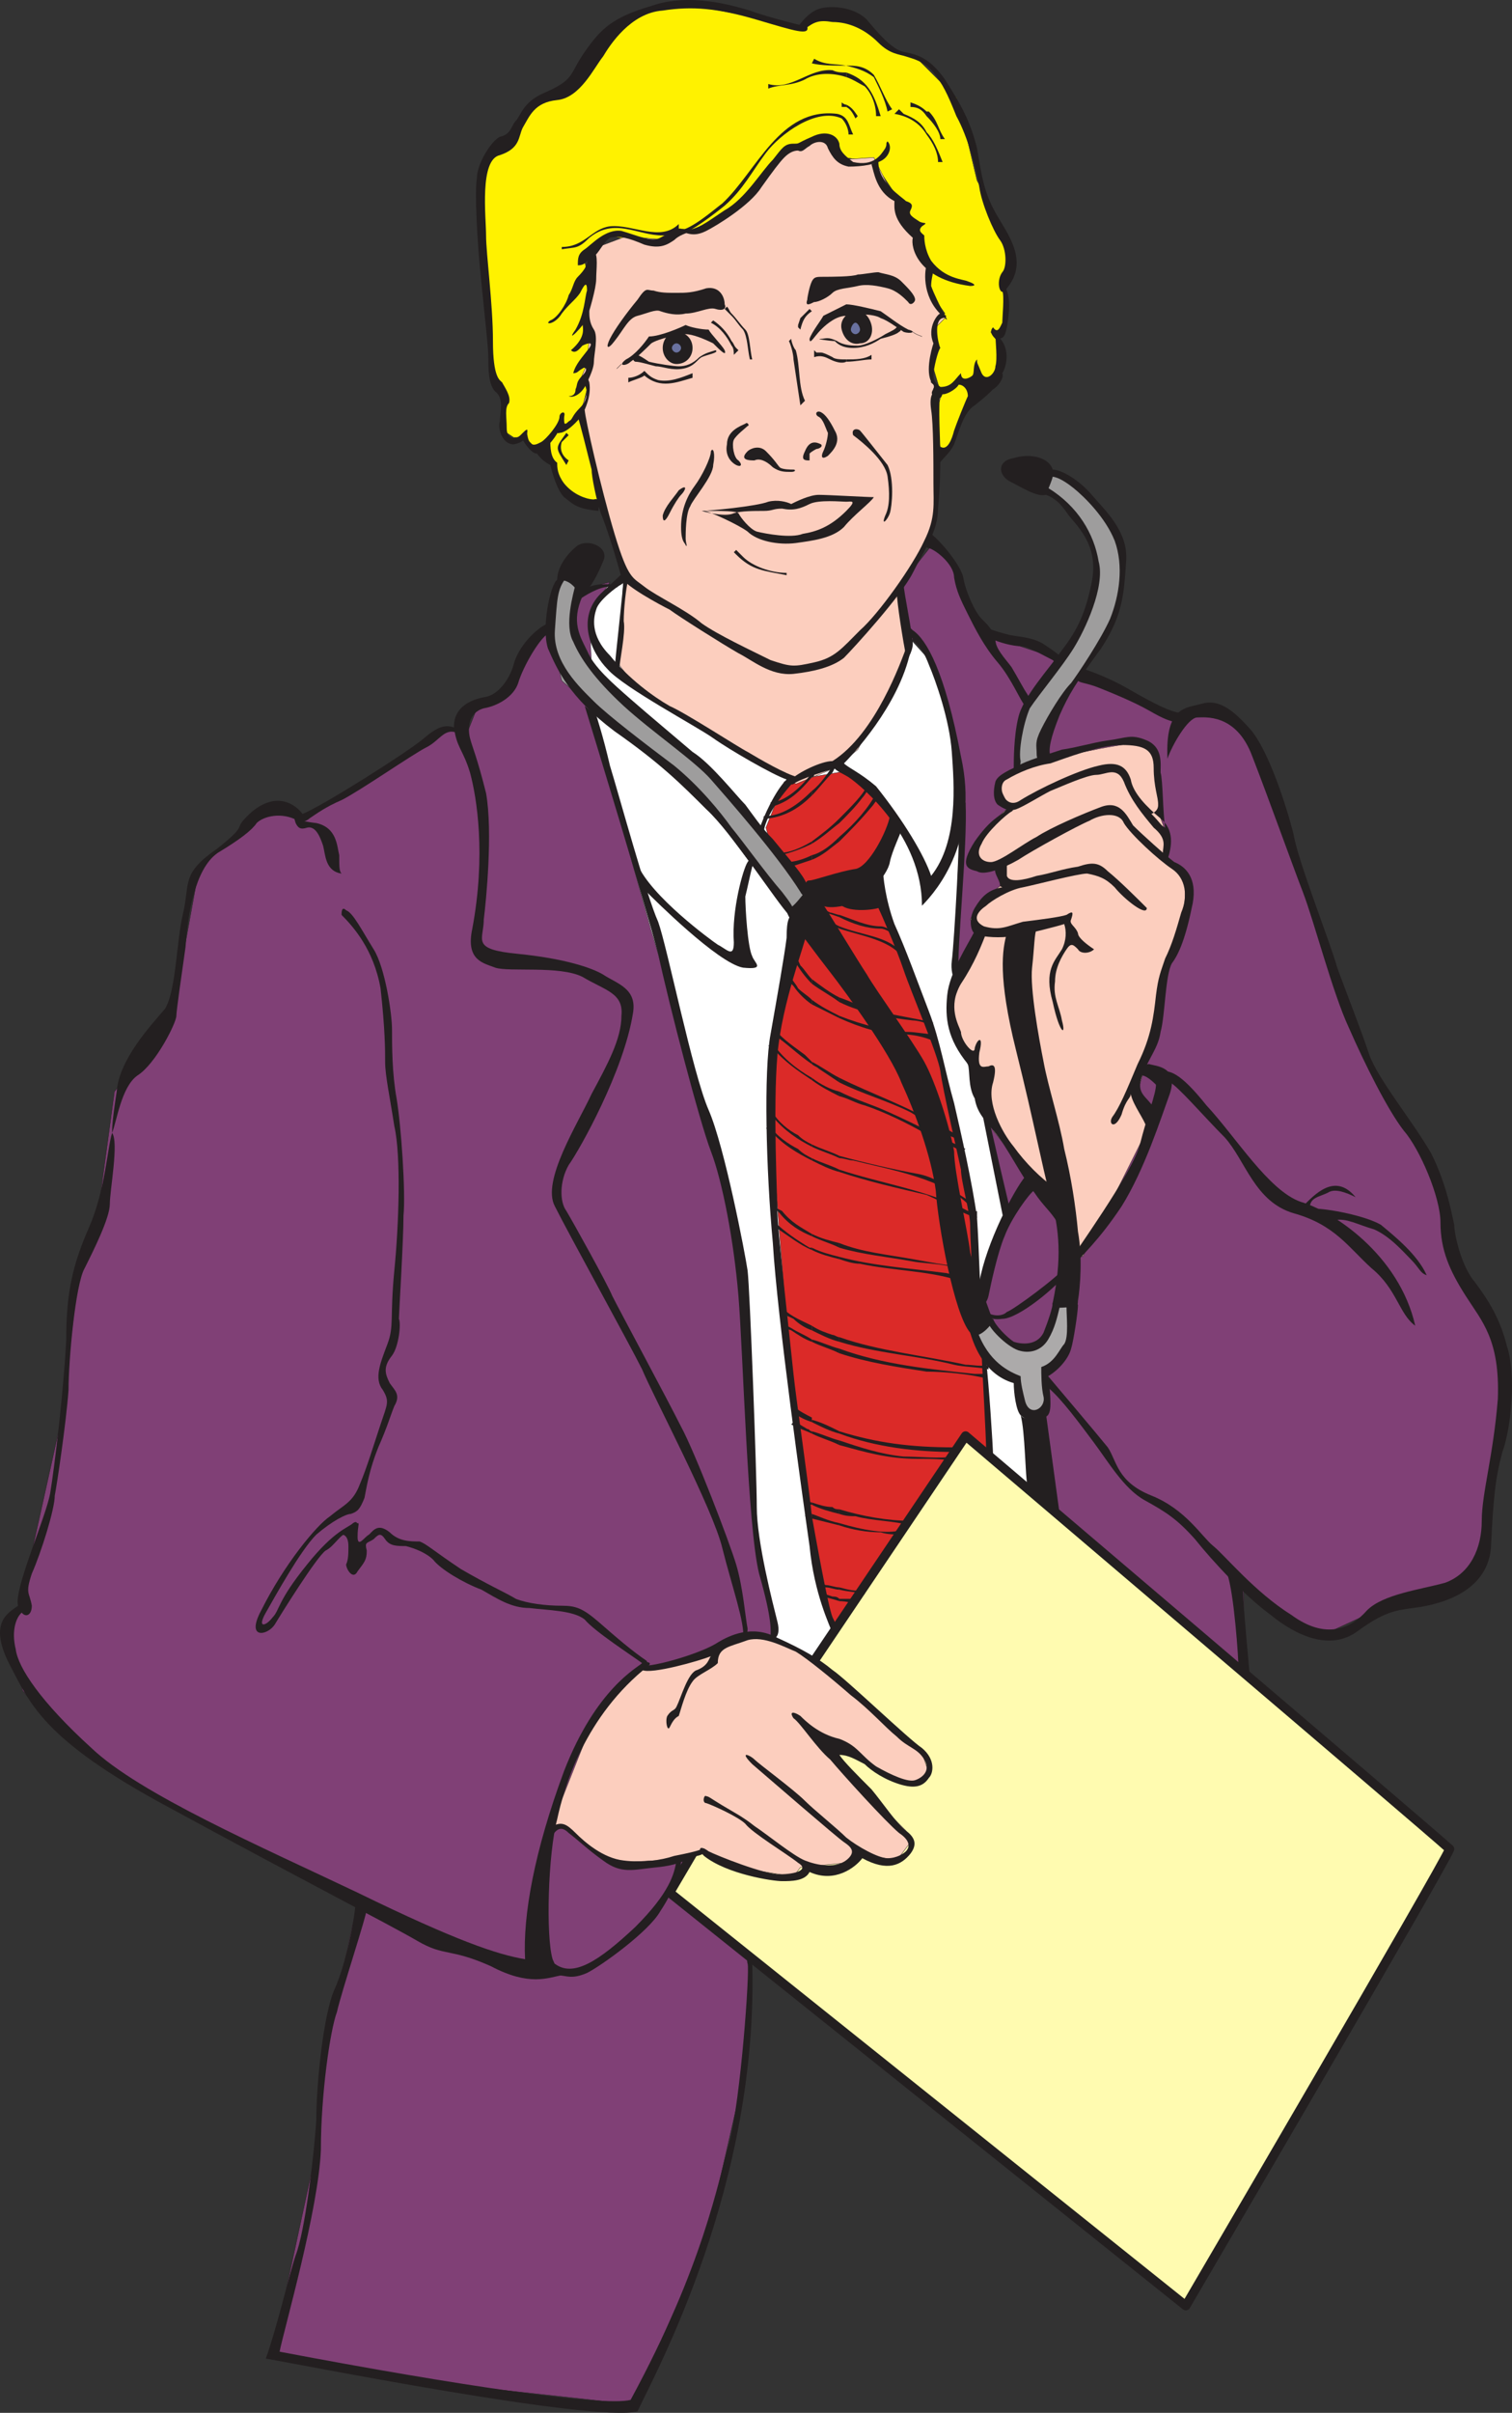 <svg xmlns="http://www.w3.org/2000/svg" width="494.285" height="788.427"><rect width="100%" height="100%" fill="#333333" stroke="none"/><path fill="#fff" fill-rule="evenodd" d="m183.65 201.449 30-19.5 84 27 36 39.75 17.25 254.25-99 51-68.25-352.5"/><path fill="#db2a28" fill-rule="evenodd" d="m272.9 532.949 41.25-63 9.75 6.75-.75-10.5-2.25-43.5-6-44.25-6.75-30-9.75-27.75-12.75-30.75 7.5-18.75-3.75-8.25-11.25-11.25-21.75 3.75-6 15 9 32.25-5.25 30.75c-2.25 17.25-2.25 34.5-.75 51l5.25 67.5 6 51.75 8.25 29.25"/><path fill="none" stroke="#231f20" stroke-linecap="round" stroke-linejoin="round" stroke-miterlimit="10" stroke-width=".12" d="m272.9 532.949 41.25-63 9.75 6.75-.75-10.5-2.25-43.5-6-44.25-6.75-30-9.75-27.75-12.75-30.75 7.5-18.75-3.75-8.25-11.25-11.25-21.75 3.75-6 15 9 32.25-5.25 30.75c-2.25 17.25-2.25 34.5-.75 51l5.25 67.5 6 51.75zm0 0"/><path fill="#804076" fill-rule="evenodd" d="m397.4 232.949-11.25 2.25-15-7.5-28.5-13.5-18-6s-5.25 0-5.25-4.5c0-3.75-6.75-16.5-6.75-16.5l-7.5-9.75-11.25 14.25 2.25 15.75 7.5 6 6 15.75 4.5 33-2.25 55.5 11.25 51 5.25 30-5.25 15.75c-7.5 14.25 10.5 34.5 15 52.5l5.25 25.5 63.75 54.75-.75-30.75 12.75 12.75 11.25 6 19.5-9 24-8.25 10.5-3.75 3-24 3.75-46.5-16.5-33-2.25-21.75-12-20.25-10.5-15.75-12.75-32.25-12.75-39-16.5-42s-11.25-6-10.5-6.75"/><path fill="none" stroke="#231f20" stroke-linecap="round" stroke-linejoin="round" stroke-miterlimit="10" stroke-width=".12" d="m397.4 232.949-11.25 2.25-15-7.5-28.5-13.5-18-6s-5.25 0-5.25-4.5c0-3.75-6.75-16.5-6.75-16.5l-7.5-9.75-11.25 14.25 2.25 15.75 7.5 6 6 15.75 4.5 33-2.25 55.5 11.25 51 5.25 30-5.25 15.75c-7.5 14.25 10.5 34.5 15 52.5l5.25 25.5 63.75 54.75-.75-30.75 12.75 12.75 11.25 6 19.5-9 24-8.25 10.5-3.75 3-24 3.75-46.5-16.5-33-2.25-21.75-12-20.25-10.5-15.75-12.75-32.25-12.75-39-16.5-42s-11.25-6-10.5-6.75zm0 0"/><path fill="#acaaaa" fill-rule="evenodd" d="m333.65 460.199 6.75 1.5 2.25-3-.75-10.5 3-3.75 3.75-4.5 1.5-14.25-5.25-.75-1.5 8.25-3.75 6h-9l-6.75-6.75-6 3 4.5 8.25 10.5 8.25s1.5 9 .75 8.25"/><path fill="none" stroke="#231f20" stroke-linecap="round" stroke-linejoin="round" stroke-miterlimit="10" stroke-width=".12" d="m333.65 460.199 6.75 1.5 2.25-3-.75-10.5 3-3.75 3.75-4.5 1.5-14.25-5.25-.75-1.5 8.25-3.75 6h-9l-6.75-6.75-6 3 4.5 8.25 10.5 8.25s1.5 9 .75 8.25zm0 0"/><path fill="#9e9d9d" fill-rule="evenodd" d="m332.9 252.449-.75-8.25 3.75-14.25 7.5-12 9-12 6-15s-.75-6-.75-9c0-3.75-5.25-11.25-5.25-11.25l-12-12 3.75-3.75 6 2.25 9 8.25 5.25 7.5 2.25 7.5v10.5l-3.75 15.75-6.75 9.75-12.75 18-.75 13.5-9.75 4.5"/><path fill="none" stroke="#231f20" stroke-linecap="round" stroke-linejoin="round" stroke-miterlimit="10" stroke-width=".12" d="m332.9 252.449-.75-8.25 3.75-14.25 7.5-12 9-12 6-15s-.75-6-.75-9c0-3.75-5.25-11.25-5.25-11.25l-12-12 3.75-3.75 6 2.25 9 8.25 5.25 7.5 2.25 7.5v10.5l-3.75 15.75-6.75 9.75-12.75 18-.75 13.5zm0 0"/><path fill="#804076" fill-rule="evenodd" d="m236.9 386.699-11.25-40.5-12.75-42-15-54-3.75-14.25-1.5-35.25 6.75-10.5-9 2.25-13.5 15.75-10.5 17.25-10.5 6-3 7.5h-6.75l-48 29.25-8.25-6-11.25 10.5-13.5 10.5-9 49.5-18.75 24-6 44.25-5.25 11.25-6 51-10.5 47.25-1.5 15-6 6 5.25 21 12.75 15 45.75 28.5 51 25.5-6 27.75-4.5 18-3 35.25-14.25 66 56.25 10.5 61.5 6.75 24-54 12-52.5 2.25-38.25 8.25-107.25-7.5-42.75-.75-47.25-5.25-45.75s-3.75-10.5-3-11.25"/><path fill="none" stroke="#231f20" stroke-linecap="round" stroke-linejoin="round" stroke-miterlimit="10" stroke-width=".12" d="m236.9 386.699-11.25-40.5-12.75-42-15-54-3.75-14.25-1.5-35.25 6.75-10.5-9 2.25-13.5 15.75-10.5 17.25-10.5 6-3 7.5h-6.75l-48 29.25-8.25-6-11.25 10.5-13.5 10.5-9 49.5-18.75 24-6 44.25-5.25 11.25-6 51-10.5 47.25-1.5 15-6 6 5.25 21 12.75 15 45.75 28.5 51 25.5-6 27.75-4.5 18-3 35.25-14.25 66 56.25 10.5 61.5 6.75 24-54 12-52.5 2.25-38.25 8.25-107.25-7.5-42.75-.75-47.25-5.25-45.75s-3.75-10.5-3-11.25zm0 0"/><path fill="#9e9d9d" fill-rule="evenodd" d="m264.65 291.449-5.25 6.75-14.25-16.5-15.75-21-28.5-23.25-17.25-15-4.5-18 3.75-16.5 7.5 1.5-3 14.25 7.5 15 27 24 15.75 15.75 20.25 23.25 6.75 9.75"/><path fill="none" stroke="#231f20" stroke-linecap="round" stroke-linejoin="round" stroke-miterlimit="10" stroke-width=".12" d="m264.65 291.449-5.25 6.75-14.25-16.5-15.75-21-28.5-23.25-17.25-15-4.5-18 3.75-16.5 7.5 1.5-3 14.25 7.5 15 27 24 15.75 15.75 20.25 23.25zm0 0"/><path fill="#fccebe" fill-rule="evenodd" d="m353.9 410.699 6.75-12.75 16.5-33-6-6 6.75-21.75 3.75-21 5.25-13.5.75-14.25-6.75-9 .75-6-3-8.25v-18l-6-4.5c-9.75.75-26.25 4.5-42.75 9l-3.75 4.5 3.75 7.5-6.75 6-6 9.75 6 3 4.5.75.75 5.25-6 4.5-5.25 7.5 4.5 5.25-3.75 5.25-6.75 17.25 3.75 16.5 4.5 9 5.25 15.75 16.5 20.25 12.75 21"/><path fill="none" stroke="#231f20" stroke-linecap="round" stroke-linejoin="round" stroke-miterlimit="10" stroke-width=".12" d="m353.9 410.699 6.75-12.75 16.5-33-6-6 6.75-21.75 3.75-21 5.25-13.5.75-14.25-6.75-9 .75-6-3-8.25v-18l-6-4.5c-9.75.75-26.25 4.5-42.75 9l-3.75 4.5 3.75 7.5-6.75 6-6 9.75 6 3 4.5.75.75 5.25-6 4.5-5.25 7.5 4.5 5.25-3.75 5.25-6.75 17.25 3.75 16.5 4.5 9 5.25 15.75 16.5 20.25zm0 0"/><path fill="#fff200" fill-rule="evenodd" d="m307.4 146.699 2.25.75 6-13.5 8.25-8.25 3-4.5.75-7.5-3.75-5.25h4.5v-9l-.75-7.5 3-3.75-1.5-7.5-3.75-10.5-6-11.25-3.75-15.75-3-11.25-12.75-12.75-8.25-3-16.5-11.25-9.75 1.5-2.25 3-15.75-3.75-24-4.5-15.75 3-9 6.75-10.5 15-11.25 6.75-7.5 7.5-6.75 9-6 6.75 3.75 66 4.5 6-1.5 12 4.5 3h3.75l4.5 4.5 4.5 2.25 1.5 6 5.25 7.5 9 1.5v-3.75l-3.75-13.5-3-11.25 2.25-9-.75-5.25 2.25-8.25-2.25-6 1.5-14.25-1.5-8.25 8.25-8.25 12.75 3 9-5.25c3 1.5 7.5 1.5 14.25-3l12-11.25 13.5-12.75 9-3 6 6.75 9.75 1.5 9 13.5 8.25 16.5.75 12 5.25 7.5-3.75 3.75.75 6-.75 8.25 2.25 7.5-2.25 3.75 2.25 15"/><path fill="none" stroke="#231f20" stroke-linecap="round" stroke-linejoin="round" stroke-miterlimit="10" stroke-width=".12" d="m307.4 146.699 2.25.75 6-13.5 8.25-8.25 3-4.5.75-7.5-3.75-5.25h4.5v-9l-.75-7.5 3-3.75-1.5-7.5-3.75-10.5-6-11.25-3.75-15.75-3-11.25-12.75-12.75-8.25-3-16.5-11.25-9.75 1.5-2.25 3-15.75-3.75-24-4.5-15.75 3-9 6.75-10.5 15-11.25 6.75-7.5 7.5-6.75 9-6 6.75 3.75 66 4.5 6-1.5 12 4.5 3h3.75l4.5 4.5 4.5 2.25 1.5 6 5.25 7.5 9 1.5v-3.75l-3.75-13.5-3-11.25 2.25-9-.75-5.25 2.25-8.25-2.25-6 1.5-14.25-1.5-8.25 8.25-8.25 12.75 3 9-5.25c3 1.5 7.5 1.5 14.25-3l12-11.25 13.5-12.75 9-3 6 6.75 9.75 1.5 9 13.5 8.25 16.5.75 12 5.25 7.5-3.75 3.75.75 6-.75 8.25 2.25 7.5-2.25 3.75zm0 0"/><path fill="#fccebe" fill-rule="evenodd" d="m296.9 213.449-3-20.25 9-15 3-10.5-.75-30.75 3-9-3.75-3 1.5-11.25-.75-6 3.75-3.75-4.5-6.75-.75-12.75-3.75-5.25-4.5-9-3-5.25-6.75-13.5-10.5.75-3-5.25-5.25-2.25-4.5 3-3.75.75-6.75 6.75s-3 4.5-6 7.5c-2.25 2.25-11.25 9-11.25 9l-7.5 3.75h-6.75l-2.25 3-8.25-.75-4.5-.75-12 4.5-.75 7.5-1.5 16.5 1.5 4.5-.75 9-2.25 5.25 3 2.25-3 8.25 10.5 38.25 3.75 15-1.5 29.25c6.75 9.75 18.75 17.25 33.75 24l24 15 12.75-5.25 7.5-6 16.5-31.5"/><path fill="none" stroke="#231f20" stroke-linecap="round" stroke-linejoin="round" stroke-miterlimit="10" stroke-width=".12" d="m296.9 213.449-3-20.25 9-15 3-10.5-.75-30.75 3-9-3.75-3 1.5-11.25-.75-6 3.75-3.75-4.5-6.75-.75-12.75-3.75-5.25-4.5-9-3-5.25-6.75-13.5-10.5.75-3-5.25-5.25-2.25-4.5 3-3.75.75-6.75 6.75s-3 4.5-6 7.5c-2.25 2.25-11.25 9-11.25 9l-7.5 3.75h-6.75l-2.25 3-8.25-.75-4.5-.75-12 4.5-.75 7.5-1.5 16.5 1.5 4.5-.75 9-2.25 5.25 3 2.25-3 8.25 10.5 38.25 3.75 15-1.5 29.25c6.75 9.75 18.75 17.25 33.75 24l24 15 12.75-5.25 7.5-6zm0 0"/><path fill="#fffbb0" fill-rule="evenodd" d="m226.4 605.699-7.5 12.75 168.75 135s84.75-144.75 86.25-149.25c-8.25-7.5-158.25-135-158.25-135l-49.5 73.5-39.75 63"/><path fill="none" stroke="#231f20" stroke-linecap="round" stroke-linejoin="round" stroke-miterlimit="10" stroke-width=".12" d="m226.4 605.699-7.5 12.75 168.75 135s84.75-144.75 86.25-149.25c-8.25-7.5-158.25-135-158.25-135l-49.5 73.5"/><path fill="none" stroke="#231f20" stroke-linecap="round" stroke-linejoin="round" stroke-miterlimit="10" stroke-width="3" d="m226.4 605.699-7.5 12.75 168.75 135s84.75-144.75 86.25-149.25c-8.25-7.5-158.25-135-158.25-135l-49.5 73.5"/><path fill="#231f20" fill-rule="evenodd" d="M263.9 8.699c-3.75-.75-15-3.75-18.75-5.25-5.25-1.5-19.5-6-32.25-1.5-12.75 3.75-16.5 7.5-21.75 15s-3 9-13.5 13.5c-6.75 3-7.5 7.5-9 9s-1.5 4.5-5.25 5.25c-3 1.5-7.5 9-7.5 13.5-.75 4.5 0 20.25 1.5 34.5 1.5 15 2.25 21 2.25 24.75 0 3 0 8.25 2.25 10.5 3 2.25 1.5 6.75 1.5 9.75-.75 2.25.75 7.5 4.5 7.5 4.5-.75 4.5-3.75 4.5-4.5s-.75 0-2.25 1.5-4.5 1.5-4.5-2.25-.75-6.75.75-8.25c.75-2.25-1.5-5.25-2.25-6.75-.75-.75-3-1.5-3-13.5s-2.25-28.5-2.25-34.5-2.25-24.75 4.5-26.25c6.75-2.25 6-6 7.5-9 2.25-3.75 3.75-8.25 11.25-9s12-10.5 15-14.25c2.25-3.75 9-14.25 19.5-15 9.75-1.5 18-.75 30.75 3s17.25 5.25 16.5 2.25"/><path fill="#231f20" fill-rule="evenodd" d="M182.9 136.199c0 2.25-4.5 7.5-6 8.25s-3.75 2.25-4.5-2.25c-.75-3.75-1.5.75-1.5 1.5.75 1.5 3 4.5 4.5 4.5s7.5-5.25 9-12c.75-2.25-1.5-1.5-1.5 0"/><path fill="#231f20" fill-rule="evenodd" d="M174.65 146.699c.75 1.5 2.25 3.75 5.25 5.25.75 3 2.25 8.25 4.5 10.5 3 2.25 3.75 3.75 11.25 4.5 0-1.5.75-4.5-1.5-3.75-2.25 0-6.75-1.5-9.75-5.25-2.25-3-2.25-5.25-2.25-6.75-2.25-1.5-2.25-5.25-2.25-7.5-1.5 1.5-5.25 3-5.25 3"/><path fill="#fccebe" fill-rule="evenodd" d="M209.9 544.949h4.5l20.25-6.75 11.25-4.5 11.25 3.75 9.75 5.25 24.75 21 9.75 9 2.25 6.75-6 3.75-25.5-12.75 4.5 8.25 19.5 19.5 1.5 3.75-4.5 6-12-2.25-4.5 3-15 1.5-2.25 3-18.75-3-10.5-5.25-15 3-15 .75-6.75-3.75-8.25-7.5h-5.25l14.25-36 15.75-16.5"/><path fill="none" stroke="#231f20" stroke-linecap="round" stroke-linejoin="round" stroke-miterlimit="10" stroke-width=".12" d="M209.9 544.949h4.5l20.25-6.75 11.25-4.5 11.25 3.75 9.75 5.25 24.75 21 9.75 9 2.25 6.75-6 3.75-25.5-12.75 4.5 8.25 19.5 19.5 1.5 3.75-4.5 6-12-2.25-4.5 3-15 1.5-2.25 3-18.75-3-10.5-5.25-15 3-15 .75-6.75-3.75-8.25-7.5h-5.25l14.25-36zm0 0"/><path fill="#231f20" fill-rule="evenodd" d="M302.9 43.199v.75c2.25 3 3.75 6 3.75 9h1.5c-1.5-3.75-3-7.5-5.25-9.75m0-6.75v1.5c2.25 2.25 4.5 5.25 4.5 7.5h1.5c-2.25-3-2.25-6-5.25-9h-.75m0 1.5v-1.5c-1.5-1.5-3-2.25-5.25-3v1.5c2.25 0 3.75.75 5.25 3"/><path fill="#231f20" fill-rule="evenodd" d="M302.9 43.949v-.75c-1.5-3-3.75-4.5-7.5-6l-1.5-1.5-1.5 1.5c4.5.75 8.25 3 10.5 6.75m-26.25 73.5v.75c3 0 6-.75 8.25-.75v-1.5c-2.25 1.5-5.25 1.5-8.25 1.5m0-83.25v.75c1.5.75 2.25 2.25 3 3.75l.75-.75c-1.5-2.25-2.25-3-3.75-3.75m0-10.5v1.5c2.25.75 4.5 2.25 6 3 2.25 2.25 3.75 6 3.75 9.75h1.5c-2.25-7.5-4.5-12-11.25-14.25"/><path fill="#231f20" fill-rule="evenodd" d="M276.65 21.449c3 .75 6 1.5 9 3.75 1.5 3 3.75 7.5 4.5 11.25l1.5-.75c-2.25-3-3.75-7.5-6-11.25-3-3-6-3-9-3m0 0c-3.75-.75-6.75 0-10.5-2.25l-.75 1.5c3 .75 7.5.75 11.25.75m0 3.75v-1.5c-1.5 0-3 0-4.5-.75-7.5-.75-13.5 6.75-21 4.5v1.5c3.75-1.5 7.5-.75 12-3 3.75-2.25 9-2.25 13.5-.75m0 9.75v-.75c-.75 0-1.5-.75-1.5-.75v1.5h1.5m0 83.25v-.75c-1.5 0-3.75 0-4.5-.75-1.5-.75-3-1.5-3.75-1.5h-1.5l-.75-.75v2.25c2.25-.75 3.75 0 5.25.75s3.75 1.5 5.25.75m-37.5-6.75v1.5c.75.75.75 2.25.75 3l1.5-1.5-.75-.75c-.75-.75-.75-1.5-1.5-2.25m0-9v.75c1.5 1.5 2.25 3 3.75 4.5 1.5 2.25 1.5 6.75 2.25 9.75h.75c-.75-3-.75-8.25-2.25-9.75s-3-3.75-4.5-5.25m21 12c1.5 5.25.75 12 3 16.5l-1.5 1.5c-.75-5.25-1.5-9.75-2.25-15 0-1.5-.75-4.5-1.5-6l.75-.75c0 .75.75 3 1.5 3.75m-17.25 67.5c3 3 9 5.25 14.25 5.25v.75c-7.5-1.5-11.25-1.5-16.5-6.75l-.75-.75.75-.75 2.25 2.25m18.75-78 3-3 .75.75c-2.25 1.5-3 3-3.75 6l-.75-.75v-.75l.75-2.25m-78 40.5c-.75 2.25 0 4.5 2.25 6l-.75 1.5c-3.75-6-3.75-5.25 0-10.5l.75.75-2.25 2.25m55.5-41.25v-.75c-.75-.75-.75-1.5-1.5-2.25l-.75.75 2.25 2.25m0 9.75v-1.5c-1.5-3-3.75-5.25-6-6.75l-.75.75c3 1.5 5.25 4.5 6.75 7.5m-24 11.25c3.75.75 7.5-.75 11.25-2.25v1.5c-5.25 1.5-10.5 3.75-15.75-.75-.75.75-3.75 1.5-5.25 2.25v-1.5c1.5 0 3.75-.75 5.25-2.25 1.5 1.5 2.25 2.25 4.5 3m-24 1.5c.75 1.5 1.5 4.5-1.5 7.5s-2.25 3.75-3.75 4.5c-1.5 1.5-1.5.75-1.5-1.5s-.75.75-1.5 1.5c0 1.5-1.5 4.5 0 3.75 2.25 0 6-3.75 7.5-6 .75-1.5 3-6 2.25-10.5-1.5-4.5-1.5.75-1.5.75m53.25 21.75c.75-.75 3.75-2.25 6 0 3 3 3.75 4.5 4.5 5.25s3.75.75 4.5.75.75.75-.75.75c-2.25 0-3.75 0-6-1.5-2.25-2.25-4.5-3-6-2.25-1.5 0-5.25 0-2.25-3"/><path fill="#231f20" fill-rule="evenodd" d="M243.65 138.449c-1.5.75-6 2.25-6 6.75-.75 3.75 1.5 6 3 6.75s2.25 0 .75-1.5c-1.5-.75-2.25-5.25-1.5-6.75s3.75-3.75 4.5-4.5c.75 0 0-1.5-.75-.75m24.75 6.75c-1.5-.75-3.75-1.5-5.25 2.25-1.5 3 0 3 1.5 3v-2.25c.75-.75 2.25-1.5 2.25-1.5.75 0 2.25-.75 1.5-1.5m-36 2.25c0 2.25-3 8.25-5.25 11.25s-4.5 7.5-4.5 13.5c0 5.25 1.5 5.25 1.5 6 .75.75 0-.75 0-2.25s0-8.25 1.5-10.5c.75-2.25 7.5-9.75 7.5-13.5.75-3.75 0-6-.75-4.5m-10.5 12.75c-1.5 2.25-4.5 5.25-5.25 8.25 0 2.25.75 2.25 2.25-.75s3-5.25 3.75-6c1.5-1.5 2.25-3.75-.75-1.5"/><path fill="#231f20" fill-rule="evenodd" d="M267.65 136.199c1.5.75 2.25 3.75 3 5.25 0 1.5-.75 4.5-1.5 6s-.75 3 1.5 1.5c1.5-1.5 4.5-4.5 2.25-8.25-1.5-3-3-5.25-4.5-6s-2.25.75-.75 1.5"/><path fill="#231f20" fill-rule="evenodd" d="M188.9 136.199c.75 2.25 3 11.25 4.5 17.25 0 2.25 1.5 9.75 3 14.25 2.25 5.25 6 18 6.75 21 1.5 3 12.75 9 15.75 10.5 3 2.25 17.25 11.25 22.5 14.25 4.5 2.25 10.5 7.5 18 6.75 6.75-.75 12.75-2.25 16.5-5.25 3-3 18.75-20.25 22.5-27.75s8.25-13.5 8.25-21c.75-7.5.75-14.25.75-18s-.75-15.75 0-19.5c-2.25-1.5-3.75 0-3 5.25.75 4.5.75 17.25.75 24s.75 11.25-3 18.75c-3.75 8.25-15 24-21 29.25-6 6-8.25 9-15 10.5s-7.5 1.5-14.25-.75c-6-3-17.25-8.25-22.5-12-5.25-4.5-15-9-18.75-12s-5.25-2.25-9.75-17.25-9.75-38.25-9.75-40.5l-2.25 2.25m90-83.25c-3-2.25-4.5-3.75-4.5-6-.75-3-4.5-4.5-9-2.25-5.25 2.25-3.75 2.25-6 2.25-3 0-3.75 1.5-6.75 5.25-3.75 3.75-9 12.75-15.75 16.5-6.75 4.5-8.25 6-13.5 6.75-5.25 0-3-1.5-.75 0 3 1.5 5.25 1.5 8.25 0s14.25-8.25 18-14.25c3.75-5.25 6-8.25 7.5-9.75s3-2.25 4.5-2.25c1.5.75 2.25-.75 3.75-1.5 1.5-1.5 5.25-2.25 6 .75 1.5 3 3 5.25 6.75 6 4.5 0 9-.75 11.25-2.25s3-4.5 1.5-6c-.75.75 0 .75-.75 2.25-1.5 2.25-3.75 6-10.5 4.5"/><path fill="#231f20" fill-rule="evenodd" d="M284.9 53.699c.75 2.25 1.5 9 7.5 12 0 2.25-.75 6 6 12-.75 3 1.5 13.5 18.75 15.75 2.25 0 1.5-.75-.75-1.5-1.5-.75-7.5-.75-12-6.75-2.25-3.75-2.25-7.5-2.25-8.25-.75-.75-2.25-1.5-.75-3 2.25-1.5.75-.75-.75-1.5-2.25-1.5-3.75-2.25-3-3.75s.75-2.25-1.5-3c-1.5-1.5-9-6-9-12.75-.75 0-2.25.75-2.25.75m-58.5 21.75c-2.25.75-4.5 1.5-6 3-2.25 1.5-4.5 3-9.75 1.5-5.25-2.25-8.25-3-11.25-2.25-2.25 1.5-3.75 5.25-5.25 6-2.25.75-2.25 3-5.25 3 0-2.25 0-3.75 2.25-5.25s6.75-6.75 12-6c5.25 1.5 9.75 3.75 12.75 2.25s5.25-2.25 5.25-3c0 0 3.75 0 5.25.75"/><path fill="#231f20" fill-rule="evenodd" d="M221.9 75.449v1.5c4.5-1.5 11.25-6.75 15-9.75 6-5.25 9-11.25 13.5-17.25s16.5-15 24.75-11.25c1.5 1.5 2.25 3.75 2.25 5.25h1.5c-1.5-3-1.5-6-5.25-6.75-18.75-2.25-26.25 18.75-37.5 29.25-3 2.25-9.75 8.25-14.25 9"/><path fill="#231f20" fill-rule="evenodd" d="M221.9 74.699v.75l.75-.75zm0 .75v-2.25c-6 6-15 0-22.5.75-6 .75-8.25 6.75-15.75 6.75v.75c4.5-.75 5.25 0 9-3.75 8.25-6.75 15.75-.75 24-.75 2.25 0 3.75-1.5 5.25-1.5"/><path fill="#231f20" fill-rule="evenodd" d="M221.9 76.949v-1.5h-.75v1.5h.75m81 9.75c-.75 2.25-1.5 11.25 6 17.25 1.5 1.5 0-.75-.75-2.25s-3-6-3.75-8.25c0-2.25.75-4.5.75-5.25s-2.25-1.5-2.25-1.5"/><path fill="#231f20" fill-rule="evenodd" d="M307.4 102.449c-.75 0-4.5 4.5-2.25 9.75-.75 2.25-3 10.5 0 13.5.75 1.5-1.5 2.25 0 3.75s3 .75 3-1.5c.75-1.5 0-.75-.75-1.5s-2.25-1.5-2.25-3.75 1.5-8.25 2.25-9c-.75-1.5-2.25-9 .75-9.75s-.75-1.5-.75-1.5m-46.5-93.75c2.25-3 4.5-5.25 7.5-6s10.5-.75 15 3.75c3.75 4.5 8.25 9.75 12 10.5s8.25 1.5 13.5 9c5.25 8.25 8.25 13.5 10.5 22.5 1.5 9 2.25 14.25 6 21s11.25 15.75 3.75 24.75c-2.25 3.75-3.75-2.25-1.5-5.25 1.5-1.5 1.5-7.5-.75-10.5s-6-12-6.75-17.25-3.75-16.5-7.5-23.25c-3-7.5-4.5-10.5-7.5-14.25s-6.75-4.5-9-5.25-5.25-.75-9-4.5c-4.5-4.5-9.75-6.75-15-6.75-4.5-.75-6 0-9 2.25-.75.75-2.25-.75-2.25-.75"/><path fill="#231f20" fill-rule="evenodd" d="M327.65 94.949c.75 1.5 0 9 0 10.5-.75 1.5-1.5 3.75-3 1.5-1.5 1.5 0 3 .75 3.75 2.25 0 3 0 3.75-3.75.75-4.5 1.5-9.75-.75-13.5-3-3-.75 1.5-.75 1.5"/><path fill="#231f20" fill-rule="evenodd" d="M325.4 109.199c0 2.25.75 8.25 0 10.5 0 2.25-3 5.25-4.5 2.25-1.5-3.75-1.5-3-1.5-4.5-1.5 1.5-.75 4.5-1.5 5.25s-3.75 2.25-3.75-.75c-2.25 2.25-3 4.5-6.75 4.5s-2.25 1.5 0 2.25c1.5.75 5.25-1.5 6-3 1.5 0 3 1.5 3 3.75-.75 1.5-3.75 9-4.5 11.25-.75 3-2.25 6.75-4.5 5.25-.75 2.25-.75 4.5-.75 6 2.25-3 3.75-3.75 5.25-6.75 1.5-3.75 3-10.5 6.75-12.75 3.75-3 4.5-3.75 6-5.25 1.5-.75 3.75-3.75 3-5.25 1.5-2.25 3-9-2.25-12.75m-133.5-25.5c.75 2.25-.75 4.5-3 6.75-1.5 1.5-1.5 3.75-3 6-.75 3-3.75 7.5-6 8.25-2.25 1.5 1.5 1.5 3.75-2.25 2.25-3 4.5-4.5 6-6.75 1.5-3 2.25-3.75 2.25-.75-.75 2.25-.75 7.5-3.75 12.75-3.75 5.25 3-1.5 3.75-3.75s3-9.75 3-12.75.75-8.25-.75-9c-.75-.75-2.25 1.5-2.25 1.5"/><path fill="#231f20" fill-rule="evenodd" d="M190.4 105.449c0 1.5 1.5 4.5-3.75 9 1.5 1.5 3-.75 3.75-1.5 1.5-.75 3.75-1.5 2.25.75-2.25 3-4.5 5.25-5.25 8.25 1.5 0 1.5-.75 3-1.5.75-.75 2.25 0 0 2.25s-1.5 3-2.25 4.5c0 1.5-.75 2.25-2.25 2.25 1.5.75 4.5-.75 6-4.5 1.5-3 2.25-5.25 2.25-6.75 0-2.25 1.5-8.25 0-10.5s-1.5-4.5-1.5-6-2.25 3.75-2.25 3.75m88.5 36.75c3 2.25 10.5 8.25 11.25 13.5s.75 9.75-.75 12.75c-1.5 3.75.75 1.5 1.5-.75s1.5-11.25-.75-15.75c-3-3.75-8.25-10.5-9-11.25s-3-.75-2.25 1.5m-49.5 24.75c2.25 0 18-1.5 21.75-3 3-.75 6 0 7.5.75 1.5-.75 6-3 9-3s15.75.75 18 .75c-.75 1.5-6.75 6-9.75 9.75-3.75 3.75-10.5 4.5-15.75 5.25-6 .75-12.75-.75-15.75-3.75-3-2.25-12.75-6.75-14.25-6.75h3.75c1.5 0 6.75 0 7.5.75.75 1.5 3.75 5.25 6 6 3 .75 11.25 2.25 15 .75 4.5-.75 9-2.25 14.25-7.5 3.75-3.75 1.5-3 0-3s-9-.75-12 .75-5.25 2.25-9 1.5c-3 0-3 .75-6 .75s-7.5 0-9.75.75c-3 1.5-10.5-.75-10.5-.75m34.5-69c0-.75.75-4.5 1.5-6s1.5-1.5 3.75-1.5 9.75 0 11.25-.75c1.5 0 5.25-.75 6.75-.75 2.25.75 5.25.75 7.5 3s4.5 4.5 4.5 6c0 .75-1.5 2.25-2.25.75-1.5-1.5-3.75-3.75-6.75-4.5s-6.75-1.5-9.75-.75-6.75.75-8.25 2.25-4.5 3-6 3c-1.5.75-3 1.5-2.25-.75m-27 1.5c0-2.25-1.5-6-6-5.25-4.5 1.5-6.75 1.5-9.75 1.5s-5.25 0-7.5-.75c-2.25 0-2.25-1.5-5.25 3-3.75 4.5-7.5 9.75-9 12.75s-.75 3.75 1.5.75c3-3.75 4.5-7.5 7.5-8.25s6-2.25 7.5-1.5c2.25.75 5.25 1.5 8.25.75 3.75 0 7.5-2.25 9.75-1.5s3.75 0 3-1.5m0 15c-.75-1.5-4.5-5.25-5.25-6.75-2.25 0-6-.75-7.5-1.5-1.5.75-8.25 3.75-12 3.75-1.5 2.25-4.5 6-7.5 7.5-3 2.25 0 2.25 1.5.75 2.25-1.5 5.25-4.5 6.75-6 2.25-1.5 9-3 11.25-3s6 1.5 9 3c2.25 2.25 4.5 4.5 3.75 2.25"/><path fill="#231f20" fill-rule="evenodd" d="M221.15 118.949c3 0 5.25-2.25 5.25-5.25s-2.25-5.25-5.25-5.25c-2.25 0-4.5 2.25-4.5 5.25s2.25 5.25 4.5 5.25"/><path fill="#231f20" fill-rule="evenodd" d="M233.9 114.449c-2.25.75-3 .75-5.25 2.25-2.25 2.25-4.5 3-6.75 3-1.5 0-6.75-.75-9.75-1.5-2.25-1.5-2.25-1.5-3.75-2.25-.75 0-2.25 1.5-.75 2.25 1.5 0 3.75.75 6.75 1.5 2.25 0 5.25 1.5 9 .75s4.5-3 6-3.75 6-1.5 4.5-2.25"/><path fill="none" stroke="#231f20" stroke-linecap="round" stroke-linejoin="round" stroke-miterlimit="10" stroke-width=".12" d="m203.15 118.949-1.5 1.5"/><path fill="#231f20" fill-rule="evenodd" d="M264.65 110.699c.75-2.25 3.75-6 4.5-7.5l7.5-3.75c2.25 0 8.25 1.5 11.25 2.25 2.25 1.5 6 4.5 9 6 3 .75.75 1.5-1.5.75-2.25-1.5-5.25-3.75-7.5-4.5-2.25-1.5-9-1.5-11.25-.75-3 0-6 2.25-8.25 4.5s-3.75 5.25-3.75 3"/><path fill="#231f20" fill-rule="evenodd" d="M281.15 112.199c-3 .75-5.25-1.5-6-4.5s1.5-5.25 3.75-6c3-.75 5.25 1.5 6 4.5s-.75 6-3.75 6"/><path fill="#231f20" fill-rule="evenodd" d="M268.4 110.699c1.5 0 2.25-.75 5.25.75 2.25 1.5 5.25 1.5 6.75 1.5 2.25 0 6.75-2.25 9-3.75 3-1.5 3-1.5 3.75-2.25s2.25.75.75 1.5c-.75.75-3 1.5-6 2.25-2.25 1.5-5.25 3-9 3s-5.25-1.5-6-2.25c-1.5 0-6.75-.75-4.5-.75"/><path fill="none" stroke="#231f20" stroke-linecap="round" stroke-linejoin="round" stroke-miterlimit="10" stroke-width=".12" d="M298.4 108.449c.75.75 3 1.5 3 1.5"/><path fill="#231f20" fill-rule="evenodd" d="M203.9 187.949c0 3.75-3 28.5-3 31.5 0 2.25 1.5 2.25 1.5 0 0-3 2.25-12.75 1.5-16.5 0-3.75.75-11.25 1.5-13.5 0-1.5-1.5-1.5-1.5-1.5m89.25 5.25c0 3.75 2.25 17.25 3 21 0 3 2.25-1.5 2.25-3.75 0-3-3-17.25-3-19.5s-2.25 2.25-2.25 2.25m-114 10.5c-3.75 1.5-9.75 7.5-11.25 13.5-1.5 5.25-5.25 9.75-9 10.5-4.5.75-10.5 3-10.5 9.75.75 6.75 3 7.5 5.25 15 2.25 8.25 5.25 27 .75 51-2.25 10.5 3.75 11.25 7.5 12.75 4.5 1.5 21-.75 28.5 3 7.5 4.5 13.5 5.25 12.75 12.75 0 7.5-4.5 15.75-9.75 25.5-4.5 9.75-16.5 28.5-12 36.75 4.5 9 24 44.25 28.5 53.25 3.75 9 23.25 45.75 26.25 58.5 3 12 7.5 24.75 6.75 29.25-.75 1.5 1.5 0 1.5-3-.75-3.75-1.5-13.5-3.75-21s-13.5-36.75-18-45c-4.5-9-20.25-38.25-22.5-42.75-1.5-3.75-12.75-24-15-27.75-2.25-3-2.25-9.75.75-15 3.75-5.25 18-30.75 21-49.5 1.5-8.25-5.25-9.75-9.75-12.75-3.75-2.25-12.75-5.25-27.75-6.75-15.75-1.5-11.25-4.5-11.25-11.25.75-6 3-28.5.75-41.25-3-12-4.5-15-5.25-18s-.75-8.25 4.5-9.75c4.5-.75 9.75-3.75 11.25-8.25 1.5-5.25 7.5-15.75 10.5-16.5 2.25 0-.75-3-.75-3"/><path fill="#231f20" fill-rule="evenodd" d="M149.9 238.199c-3.75-1.5-6-1.5-11.25 3s-33.75 22.5-39.75 24.75 0 3.75 2.25 1.5c2.25-1.5 5.25-3.75 10.5-6 6-3 23.25-15 27.75-17.25s6-6.75 10.5-4.5c3.75 3 0-1.5 0-1.5"/><path fill="#231f20" fill-rule="evenodd" d="M111.65 285.449c-.75-.75-.75-2.25-.75-6-.75-3-.75-9-7.5-10.5-6.75-.75-7.5-2.25-6.75 0 .75 1.5 1.5 2.25 3.75 1.5 3-.75 4.5 3.75 5.25 6 .75 3 .75 8.25 6 9m79.5-54.75c3 9.75 19.5 63.75 24 81 3.75 17.25 13.5 54.75 17.25 64.5s7.5 29.25 9 47.25 3 75.75 6.75 90.75c4.5 15.75 3.75 18.75 3.75 21 0 .75 3.75.75 2.25-5.25s-6.75-26.25-6.75-37.5c0-10.5-2.25-71.25-3-77.25-.75-5.25-7.5-40.5-12.75-52.5s-13.5-53.25-16.5-61.5c-3.75-8.25-12.75-41.25-15.75-51-2.25-9.75-4.5-16.5-4.5-16.5l-3.75-3"/><path fill="#231f20" fill-rule="evenodd" d="M211.4 291.449c2.25 2.25 23.25 23.25 31.5 24.75 7.5.75 3.75-1.5 3-3.75-1.5-3-2.25-15.75-2.25-19.5.75-3 1.5-6.75 2.25-9.75 1.5-2.25 0-3.75-1.5-1.5s-5.25 15.75-4.5 26.25c0 5.25-2.25 2.25-5.25.75-2.25-1.5-21.75-15.75-26.25-26.25 0 3 3 9 3 9m36.75-20.25c1.5-4.5 5.25-12.75 9-16.5-4.5-1.5-18.75-9.75-24-13.5s-29.25-16.5-34.5-22.5c-5.25-5.25-10.5-16.5-2.25-24.75 9-8.25 6.75-6.75 8.25-6.75s.75 2.25-1.5 3.75c-1.5.75-7.5 5.25-8.25 8.25-.75 2.25-2.25 8.25 4.5 15 6 7.5 14.25 13.5 19.5 16.5 5.25 2.25 22.5 13.5 25.5 15 3.75 2.25 12.75 7.5 16.5 8.25-2.25 2.25-10.5 11.25-11.25 18-.75 0-1.5-.75-1.5-.75"/><path fill="#231f20" fill-rule="evenodd" d="M200.9 190.949c-3 0-9-.75-12 3.75-3.75 4.5-1.5 3 0 1.5 2.25-1.5 6.75-4.5 10.5-4.5 4.5.75 1.5-.75 1.5-.75"/><path fill="#231f20" fill-rule="evenodd" d="M182.15 189.449c0-4.5 3.75-9 6.75-11.25 3.75-2.25 10.5.75 8.25 5.25-1.5 3.75-3.75 8.25-6.75 11.25-3-3-3.75-5.25-8.25-5.25"/><path fill="#231f20" fill-rule="evenodd" d="M182.15 189.449c-2.25 1.5-5.25 15.75-3 22.5 3 6.75 6.75 15.75 21.75 27 15 10.5 21.75 17.25 30 25.5 8.25 7.5 23.25 30.75 27 34.5 1.5-1.5 3-.75-2.25-7.5-5.25-6-12.75-16.5-16.5-21-3.75-5.25-10.5-13.5-18.75-20.25-9-6.75-21.75-16.5-26.25-21s-13.5-12.75-12.75-23.25.75-13.5 3.75-17.25-3 .75-3 .75"/><path fill="#231f20" fill-rule="evenodd" d="M188.15 190.949c-.75 3-3.75 13.5-.75 18.75 2.25 5.25 6.75 12 16.5 21 9 8.25 23.25 18 28.5 24s21.75 24.75 29.25 36.75c1.5 3 3.75 0 1.5-3.75-1.5-3-7.5-9.75-10.5-13.5-3.75-3.75-6.75-8.25-9-11.25-3-3-11.25-13.5-17.25-17.25-5.25-4.5-14.25-12-20.25-17.25s-12-10.5-14.25-15.75c-3-6-5.25-10.5-.75-19.5s-3-2.25-3-2.25m-89.25 75c-2.25-3-8.25-7.5-16.5-.75-7.5 6.75 0 3-11.25 12-12 8.25-9 11.25-11.25 21-2.25 9-2.25 25.5-6 31.5-4.5 5.25-15 16.5-15.75 27-1.5 9.75-1.5 12-1.5 13.5 1.5-3.75 3-15 8.25-18.75 6-3.75 12.75-17.25 12.75-19.5 0-1.5 1.5-12 3-22.5.75-10.5 3-25.5 10.5-30.75 7.5-4.5 11.25-7.5 12.75-9.75 2.25-2.25 8.25-3.75 13.5-.75 2.25 1.5 1.5-2.25 1.5-2.25m-62.25 104.25c-1.5 4.5-2.25 18.75-7.5 30.75s-7.5 21-7.5 36.75c-.75 15.75-3.75 41.25-5.25 50.25-1.5 8.25-12 31.5-10.5 36.75 1.5 4.5 4.5 3.75 4.5 0-.75-4.5-2.25-3.75 0-10.5 3-6.75 7.5-21 7.5-25.5.75-3.75 3.75-24 4.5-34.5 0-9.75 2.25-34.5 5.25-39.75 3-6 8.25-16.5 8.25-21s3-20.25.75-23.25m75-71.25c3.75 3.75 10.5 11.25 12.75 24 1.5 13.5 1.5 20.25 1.5 24 0 4.5 1.5 11.25 3 21 2.25 9.75 1.5 32.25 0 47.25-1.5 15.75 0 18-2.25 24s-4.5 11.25-1.5 15c2.25 3.75 1.5 4.5-.75 11.25s-4.5 14.25-6.75 19.5c-2.25 6-5.25 6.75-9.75 10.5-4.5 3-15 15.75-22.5 30.75-5.25 9.75 2.25 8.25 4.5 4.5s13.5-21.75 16.5-24c3-1.5 4.5-5.25 7.5-6s3.75-4.5 1.5-3c-1.5 1.5-6 2.25-15 13.5-9.75 12-9 15-11.25 17.25-2.25 3-5.25 3.75-2.25-1.5s11.25-20.25 16.5-25.5c5.25-4.5 9.75-6.75 11.25-6.75 2.25-.75 3-1.5 4.5-5.25.75-3.75 1.5-9 4.5-16.5 3-6.75 3.75-9.75 5.25-13.5 2.25-3.75 0-5.25-1.5-7.5-1.5-3-2.25-5.25.75-9 2.25-3 3-10.5 2.25-12 0-1.5 1.5-25.5 1.5-33.75.75-7.5-.75-29.25-2.25-38.25-1.5-8.25-1.5-17.25-1.5-22.5s-2.25-20.25-6-26.25-6.75-12-9-12.75c-1.5-1.5-1.5.75-1.5 1.5"/><path fill="#231f20" fill-rule="evenodd" d="M111.65 501.449c1.5 0 2.25 1.5 2.25 3.75s0 4.5-.75 6c0 1.5 2.25 5.25 3.75 2.25 2.25-3 3-3.75 3-6.75-.75-3 0-2.25 2.25-3.75 1.5-1.5 2.25-2.25 3.75 0s3.75 2.25 6.75 2.25c3 .75 6.75 2.25 9 4.5 2.25 3 9.75 7.5 15.75 9.75 5.25 3 9.75 6 15.75 6 6 .75 14.25.75 18 3.75 3 3.75 15.75 12 18.75 14.25s1.5-.75 1.5-.75c-4.5-3-9.75-7.5-15.75-12.75-5.25-4.5-7.5-5.25-12-5.25-5.25 0-11.25-.75-15-2.25-3.75-2.25-9-4.5-18-9.75-9-6-11.25-8.25-13.5-9-3 0-6.75 0-9.75-3-3.75-3-5.25-.75-6.75.75-1.5.75-3.75 4.5-3.75.75s.75-4.5 0-4.5-5.25 3.75-5.25 3.75"/><path fill="#231f20" fill-rule="evenodd" d="M5.9 524.699c-3 2.25-9.75 5.25-3 18.75 6.75 12.75 10.5 24.75 52.5 47.25 42.75 23.25 72 38.25 81 43.5s10.5 2.25 24 8.25c12.75 6.75 18.75 3.75 23.25 3 4.5 0 0 2.25-3-5.25-2.25-7.5-1.5-34.5 1.5-45.75 2.25-10.5 9-33.75 30-50.25.75-.75 0-1.5-2.25-.75-1.5 1.5-15 8.25-25.5 35.25-9.75 26.25-13.5 47.25-12.75 61.5-9-1.5-22.5-6-54.75-21.75-31.5-15-71.25-32.25-87-47.25-16.5-15-24-26.25-24.75-32.25-1.5-6 0-11.25 3-12.75 3.75-1.5-2.25-1.5-2.25-1.5"/><path fill="#231f20" fill-rule="evenodd" d="M116.15 622.199c0 3.75-3 19.5-6.75 27.75s-6 31.5-6 42.75c-.75 12-3.75 36.75-6.75 44.25-2.25 6.75-6 23.25-9.75 33.75 9 1.5 107.25 21 121.5 17.25 6-12.75 39.75-74.25 37.5-147 0-4.5-2.25-1.5-1.5.75s-2.25 44.25-6 58.5c-3.75 12.75-8.25 39.75-32.25 84-9 2.25-55.5-4.5-114.75-15.75 1.5-7.5 12.75-46.5 13.5-66 0-18 3-39 5.25-45 1.5-6.75 9.75-31.5 9.75-33.75 0-3-3.75-1.5-3.75-1.5m96-78c6-.75 18-4.5 22.5-7.5 3.75-2.25 11.25-6 19.5-1.5 8.25 3.75 13.5 6.75 18 10.5 4.5 3 24.75 22.5 29.25 25.5 4.5 3.75 3.75 8.25 2.25 9.75-1.5 2.25-3.75 3.75-9 2.25s-9.75-4.5-12-6.75c-3-1.5-5.25-3-8.25-3 1.5 2.25 6 6.75 10.5 11.25 3.75 4.5 8.25 11.25 11.25 13.5s3.75 4.5 1.5 7.5c-3 3.75-7.5 6-15.75 1.5-2.25 3-9 8.25-17.25 4.5-1.5 3-6 3-9 3s-18-2.25-25.5-8.25c-2.25-2.25-1.5-3.75 1.5-1.5 3 1.5 18 7.5 23.25 7.5s9.75-1.5 6-3.75c-3.75-3-15-9.75-17.25-12.75-2.25-2.25-10.5-6-12.75-6.75-1.5 0-.75-3 0-2.25.75 0 1.5.75 5.25 3s6.75 3.75 10.5 6.75c4.5 3 12.75 9.75 16.5 11.25s10.5 3 14.25-.75c2.25-2.25.75-3.75-1.5-5.25s-24.75-21-30-25.5c-4.5-4.5-.75-3 .75-1.5s12.75 9.75 16.5 13.5c3 3 10.5 9 13.5 12 3.75 3 10.5 6.75 13.5 6.75s5.25-1.5 6-2.25 2.25-3-2.25-6c-4.5-3.75-18.75-19.5-22.5-24-4.5-3.75-9.75-12-12-13.5-1.5-2.25 0-2.25 2.25-.75 1.5 1.5 6 6 12.75 7.5 6 2.25 6.75 5.25 12 9 5.25 3 10.5 5.25 12.75 4.5s5.25-3 3-6.75-5.25-3.75-9-7.5c-3.75-3-9-9-15-13.5-6-5.25-14.25-12-18-14.25-3.75-1.5-10.5-5.25-15.75-3.75-6 2.25-9.75 2.25-9.75 7.5-2.25 2.25-6.75 3.75-8.25 6-2.25 3-3.75 9-4.5 11.25-1.5.75-2.25 2.25-3 3.75s-1.5-2.25-.75-3.75c1.5-2.25 2.25-1.5 3-3 1.5-3 3.75-11.25 6.75-12 3.75-1.5 3.75-3.75 4.5-4.5-3.75 1.5-19.5 6-22.5 4.5s2.25-1.5 2.25-1.5"/><path fill="#231f20" fill-rule="evenodd" d="M180.65 596.699c3-1.5 4.5-.75 7.5 2.25s9 8.25 15.75 9c6 .75 12 0 16.5-1.5 3.75-.75 7.5-1.5 9-2.25s2.25 1.5-1.5 2.25c-3 .75-5.25 3-13.5 3.75-7.5.75-11.25 2.25-17.25-2.25-5.25-3.75-8.25-6.75-11.25-9-2.25-2.25-3.75-1.5-5.25.75-1.5 1.5 0-3 0-3"/><path fill="#231f20" fill-rule="evenodd" d="M221.15 607.949c-.75 4.5-2.25 10.5-13.5 21.75-12 11.25-20.25 16.5-26.25 12-.75 1.5-2.25 3.75.75 3.75s4.5 1.5 9.75-.75c4.5-2.25 20.25-13.5 24-20.25 4.5-6.75 6.75-13.5 6.75-16.5h-1.5m42.75-317.25c-1.5 1.5-4.5 6-6 6-.75.75-1.5.75 1.5 5.25 3 3.75 6.75 9 12 15.75s19.5 26.25 23.25 36c4.5 9.75 9.75 24 11.25 35.25.75 11.25 6 40.5 11.25 46.5 2.25 3 6.75-2.25 7.5-3.75-.75-2.25-6-15.75-7.5-22.5-.75-6.75-5.25-26.25-5.25-33-1.5-8.25-6-22.5-9.75-29.25s-15.75-23.25-18.75-28.5c-3-4.5-12-19.5-15-24-3.75-5.25-3.75-4.5-4.5-3.75m65.25 14.25c-1.5 5.25-3 14.25 3 38.25s8.25 36.75 11.25 48c3 10.5 3.75 20.25.75 34.5-.75 2.25 3.75 1.5 4.5 1.5 0 0 3.75 2.25 3.75-2.25.75-4.5 1.5-14.25 0-22.5-.75-8.25-2.25-18-4.5-27-1.5-9-5.25-20.25-6.75-28.5-1.5-7.5-4.5-24-3.75-30.75s.75-11.25 1.5-12.75c-2.25-.75-5.25-3-9.75 1.5"/><path fill="#231f20" fill-rule="evenodd" d="M317.15 435.449c.75 2.25 3.75 13.5 14.25 16.5 0 3 .75 9 2.25 10.5s3 1.5 5.25.75c2.25 0 4.5.75 4.5-4.5 0-4.5-.75-8.25-.75-9 3.75-2.25 6.75-6 7.5-9 .75-2.25 2.25-12 2.25-14.25-.75-2.25-4.5-2.25-3.75.75 0 3 .75 9.75-.75 12-1.5 1.5-3 6-7.5 7.5 0 2.25 0 6.75.75 9.75.75 3.75-4.5 6.75-6 1.5-.75-3-1.5-6-1.5-8.25-3.75-1.5-10.5-4.5-14.25-15-.75-2.25-2.25.75-2.25.75"/><path fill="#231f20" fill-rule="evenodd" d="M324.65 430.949c.75 2.25 4.5 6 6.75 7.5 2.25.75 7.5 1.5 9.75-3 1.5-3.75 3-8.25 3-9.75.75-1.5 2.25-1.5 2.25 1.5-.75 3-1.5 6.75-3.75 10.5s-6 4.5-9 3.75c-3.75-.75-9.75-6.75-10.5-9-.75-1.5 1.5-1.5 1.5-1.5m9 31.5c1.5 5.25 1.5 20.25 2.25 23.25 4.5 3.75 10.5 9 10.5 9l-4.5-33c-2.25.75-6.75 3-8.25.75m-37.5-250.5c-1.5 3.75-9.75 27.75-24 36.75 0 3 1.5 3 5.25 5.25 4.5 3 24 19.5 24 42 5.25-5.25 18.75-21.75 12.75-48.75-5.25-27.75-11.25-38.25-15.75-41.25-3.75-3.75-2.25 2.25-.75 3s3.75 2.25 6 8.25c2.25 5.25 6.75 18 7.5 28.5s2.25 29.25-6.75 40.5c-2.25-6.75-9-18-18-29.25-5.25-4.5-9-6-10.5-7.5 2.25-2.25 18-18.75 21.75-36.75 2.25-9-1.5-.75-1.5-.75m6.75-33c2.25 0 9 5.25 9 9.75.75 4.5 2.25 7.5 4.5 12s5.25 10.5 9.75 15.75 7.5 12.75 9 14.25c1.5.75 2.25-1.5.75-3.75s-3-5.25-5.25-9c-2.25-3-5.25-6-5.25-9-.75-3-2.25-4.5-4.5-6.75s-5.25-9-6-13.5c-.75-3.75-6.75-11.25-10.5-14.25-.75.75-1.5 4.5-1.5 4.5"/><path fill="#231f20" fill-rule="evenodd" d="M322.4 205.199c2.25.75 4.5 1.5 7.5 2.25 3.75.75 7.5.75 11.25 3 4.5 3 5.25 3.75 6 4.5 0 1.5-.75 3-3 .75-3-1.5-6.75-3.75-9.75-4.5-3.75 0-8.25-1.5-9.75-2.25-1.5-1.5-2.25-3.75-2.25-3.75m21.75-51.75c-1.5-4.5-8.25-5.25-12.75-3.75-5.25.75-5.25 5.25-1.5 7.5 4.5 2.25 9 5.25 12 4.5 1.5-3.75 3-6.75 2.25-8.25"/><path fill="#231f20" fill-rule="evenodd" d="M341.9 161.699c2.25.75 4.5 2.25 7.5 6.75 3.75 4.5 9.75 10.5 7.5 21.75s-5.25 16.5-10.5 23.25c-3 4.5-12 14.25-13.5 21-1.5 6-1.5 14.25-1.5 16.5 0 1.5 2.25.75 2.25-2.25-.75-3 .75-12 3-17.25 3-4.5 10.5-13.5 14.25-19.5s10.5-20.25 8.25-28.5c-1.5-9-6.75-18-16.5-24-2.25-1.5-.75 2.25-.75 2.25"/><path fill="#231f20" fill-rule="evenodd" d="M344.15 153.449c3 0 9 3.75 12.75 8.25 4.5 5.25 12 12 11.25 21.75s-.75 17.25-8.25 28.5c-8.25 11.25-10.5 15-13.5 21.75-3 7.5-3.75 11.25-3 13.5-2.25.75-4.5 2.25-4.5-.75s-.75-3.75 1.5-8.25 6.75-12 9.75-15c2.25-3 9.75-14.25 12.75-21 3-7.5 4.5-17.25 1.5-25.5-3-7.5-9.75-14.25-13.5-17.25s-6-3.75-7.5-3.75c-.75.75.75-2.25.75-2.25"/><path fill="#231f20" fill-rule="evenodd" d="M354.65 218.699c2.25.75 8.25 3 13.5 6s14.25 8.25 18 8.25c3.75.75-.75 4.5-2.25 3-2.25-.75-3-.75-8.25-3.75s-12.75-6-16.5-7.5-6-1.5-6.75-2.25c-1.5 0 2.25-3.75 2.25-3.75m-63.75 48c-.75 4.5-6.75 16.5-11.25 17.25-5.25.75-13.5 3.75-15 3.75-2.25 0-.75 3 .75 5.25 2.25 2.25 3 4.5 10.5 3 6.75-1.5 14.25-9.75 15-14.25.75-3.75 3.75-9.75 3.75-10.5s-3.75-4.5-3.75-4.5m-32.25-12c2.25-2.25 9.75-6 13.5-6 4.5.75 4.5 1.5 1.5 2.25s-5.25 1.5-7.5 2.25-6 2.25-6.75 3c-1.5.75-.75-1.5-.75-1.5m1.5 43.5c-2.25.75-3 2.25-3 8.25-.75 6-3 18.75-5.25 31.5-2.25 12-1.5 44.25.75 68.25 1.5 24.75 9.75 83.25 12 99 1.5 15.75 6.75 26.25 7.5 28.5 1.5-2.25 2.25-.75 0-5.25-1.5-3.75-5.25-24.75-6.75-33-.75-8.25-5.25-39-6-46.5s-5.25-47.25-5.25-52.5c0-4.5-1.5-34.5 0-51.75s9-36 9.75-40.5c.75-3.75-3.75-6-3.75-6"/><path fill="#231f20" fill-rule="evenodd" d="M288.65 283.949c0 2.25.75 9.75 3.75 18 3.75 8.25 7.5 18.75 11.25 28.5s5.25 19.5 8.25 30c2.25 9.75 6 26.25 7.5 37.5.75 11.25.75 21.75 1.5 25.5.75 3-3 .75-3-3s-.75-16.5-.75-20.25-3-14.25-3-18c-.75-3.75-6-26.25-6.75-32.25-.75-5.25-9.75-26.25-12-33s-7.5-18.75-8.25-20.25c-2.25.75-10.5 1.5-12.75-1.5-1.5-3 14.25-11.25 14.25-11.25m33.75 161.25c.75 5.25 2.25 27.75 2.25 30.75-1.5-1.5-2.25-1.5-2.25-1.5 0-4.5-1.5-30.75-1.5-32.25l1.5 3m-48 77.25v.75c2.25 0 4.5.75 6 .75v-1.5h-6m0-3.75v.75c3 .75 6 .75 8.25 1.5v-1.5c-3 .75-5.25 0-8.25-.75m0-21v.75c4.5 1.5 9 2.25 13.5 2.25 2.25.75 5.25.75 6.75.75v-1.5c-4.5 1.5-12.75 0-20.25-2.25m0-4.5v1.5c2.25.75 3.75.75 5.25.75 5.25 1.5 12.75 1.5 18 3v-1.5c-7.5 0-15.75-1.5-23.25-3.75m0-22.5v1.5c8.25 2.25 15.75 4.5 25.5 4.5 3.75 0 9 0 12 .75v-1.5c-4.5.75-12 0-16.5 0-7.5-.75-14.25-3-21-5.25"/><path fill="#231f20" fill-rule="evenodd" d="M274.4 467.699v.75c12 4.5 25.5 6 37.5 6h1.5v-1.5h-1.5c-14.25 0-25.5-1.5-37.5-5.25m0-27v1.5c9 3 18.75 4.5 28.5 6 5.25 0 14.25.75 19.5 2.25v-1.5h-3.75c-14.25-1.5-30-3-44.25-8.25m0-3.75v1.5c12 3.75 25.5 4.5 37.5 7.5 3 .75 8.25.75 11.25 1.5v-1.5c-2.25.75-5.25 0-7.5 0-13.5-3-28.5-4.5-41.25-9m0-26.25v.75c2.25.75 4.5 1.5 6.75 1.5 10.5 2.25 21.75 2.25 31.5 5.25v-1.5c-.75 0-3-.75-3.75-.75-11.25-1.5-23.25-2.25-34.5-5.25m0-4.5v1.5c7.5 2.25 15.75 3 24 4.5 3.75.75 12.75.75 15.75 3v-1.5c-4.5 0-11.25-1.5-15.75-2.25-8.25-1.5-16.5-2.25-24-5.25m0-24v.75c9 3 18.75 5.25 28.5 7.5 5.25 2.25 11.25 6 16.5 7.5v-2.25l-1.5.75-.75-.75h-.75c-12.75-6.75-28.5-9-42-13.5m0-4.5v.75c1.5 0 3 .75 4.5.75 12 3 30 6 38.25 15l1.5-.75c-6.75-3.75-11.25-8.25-18-9.75-8.25-1.5-18-3.75-26.25-6m0-21v1.5c3 .75 5.25 2.25 8.25 3 6.75 2.25 14.25 6 19.5 9 3 1.5 9.75 4.5 12 6l1.5-.75-1.5-.75c-8.25-3.75-18-9-27-12.75-3.75-1.5-8.25-3-12.75-5.25m0-4.5v1.5c7.5 3.75 15.75 6 23.25 9.75 5.25 3 10.5 7.5 16.5 9v-1.5h-1.5c-1.5-1.5-4.5-2.25-6.75-3.75-9.75-6-21-9.75-31.5-15m0-20.25v.75c6.75 3 13.5 5.25 20.25 5.25 3 0 7.5.75 10.5 2.25v-2.25c-2.25 0-6-.75-8.25-.75-6 0-15-2.25-22.5-5.25m0-6v1.5c7.5 3.75 17.25 5.25 24 6 1.5 0 4.5.75 5.25 1.5l1.5-.75c-6-1.5-12-2.25-18-3.75-4.5-.75-8.25-3-12.75-4.5m0-23.25v.75c6.75 2.25 16.5 3.75 20.25 9l.75-.75-.75-.75c-5.25-5.25-12.75-5.25-20.25-8.25m0-3.75v.75c4.5 2.25 9 3.75 13.5 3.75 1.5 0 3.75 1.5 4.5 2.25l.75-.75c-1.5-.75-3.75-2.25-5.25-2.25-4.5 0-9-2.25-13.5-3.75m0-25.5v1.5c3.75-3.75 6.75-6.75 10.5-11.25.75-.75 1.5-2.25 3-3.75l-1.5-.75c-2.25 4.5-6.75 9.75-12 14.25m0-6v1.5c2.25-2.25 5.25-5.25 7.5-8.25.75-.75 1.5-2.25 2.25-3l-.75-.75c-1.5 3-5.25 6.75-9 10.5m0 1.5v-1.5c-3 3-6 5.25-9 7.5v.75c3.75-2.25 6-4.5 9-6.75"/><path fill="#231f20" fill-rule="evenodd" d="M274.4 274.949v-1.5c-3 3-6 5.25-9 6v1.5c3.75-1.5 6-3.75 9-6m0 24.75v-.75c-.75 0-2.25-.75-3-.75l-1.5-.75-.75-.75-.75 1.5c2.25 0 3.75.75 6 1.5m0 3.75v-.75l-3-1.5-.75-.75-.75 1.5h1.5l3 1.5m0 24v-1.5c-3-1.5-6-3.75-9-6v1.5c3 2.25 6 3.75 9 6m0 5.25v-.75c-3-1.5-6-3-9-5.25v1.5l9 4.5m0 21v-1.5c-3-1.5-6-3.75-9-5.25v.75c.75.75 1.5.75 2.25 1.5l6.75 4.5m0 4.5v-1.5c-3-.75-6-2.25-9-4.5v.75c3 2.25 6 3.75 9 5.25m0 20.25v-.75c-3-1.5-6-2.25-9-3.75v.75c3 1.5 6 2.25 9 3.75m0 4.5v-.75c-3-1.5-6-2.25-9-3.75v.75c3 1.5 6 3 9 3.75m0 24.75v-1.5c-3-.75-6-1.5-9-3v.75c3 1.5 6 2.25 9 3.75m0 3.75v-.75c-3-.75-6-1.5-9-3v.75c3 1.5 6 2.25 9 3m0 27v-1.5c-.75 0-1.5-.75-2.25-.75-2.25-.75-4.5-1.5-6.75-3v1.5c3 1.5 6 3 9 3.75m0 3.75v-1.5c-3-.75-6-2.25-9-3v.75c3 1.5 6 2.25 9 3.75m0 26.25v-.75c-3-1.5-6-3-9-3.75v.75c3 1.5 6 3 9 3.75m0 3.75v-1.5c-3-.75-6-2.25-9-3v.75c3 1.5 6 2.25 9 3.75m0 22.5v-1.5c-.75 0-1.5 0-2.25-.75-2.25 0-4.5-.75-6.75-1.5v.75c3 1.5 6 2.25 9 3m0 3.75v-.75c-3.75-.75-6.75-2.25-9-3v1.5l9 2.25m0 21v-.75c-1.5 0-3-.75-4.5-.75l-1.5-.75h-.75v1.5h2.25c1.5 0 3 .75 4.5.75m0 3.75v-.75c-.75-.75-1.5-.75-2.25-.75l-2.25-.75-1.5-.75v1.5c.75 0 3.75.75 6 1.5m-9-264.75v1.5c2.25-2.25 4.5-5.25 6.75-7.5l.75-1.5.75-.75-.75-.75c-2.25 3-4.5 6.75-7.5 9m0-6v1.5s.75 0 .75-.75l1.5-1.5-.75-1.5c-.75.75-.75 1.5-1.5 2.25m0 1.5v-1.5c-3 4.5-9 9.75-13.5 9.75v1.5c6-1.5 9.75-5.25 13.5-9.75"/><path fill="#231f20" fill-rule="evenodd" d="M265.4 259.949v-1.5c-4.5 4.5-9.75 8.25-15.75 8.25v.75h1.5c6-.75 10.5-3.75 14.25-7.5m0 15.75v-.75c-3.75 2.25-7.5 3.75-10.5 3.75v.75c3.75-.75 7.5-2.25 10.5-3.75m0 5.25v-1.5c-3 1.5-6 2.25-8.25 2.25v1.5h1.5l6.75-2.25m0 40.5v-1.5c-1.5-1.5-2.25-3-3.75-4.5-.75-1.5-1.5-3.75-2.25-5.25l-1.5.75 1.5 1.5v.75c1.5 3 3.75 6 6 8.25m0 6.75v-1.5c-1.5-1.5-3-2.25-4.5-3.75-.75-1.5-2.25-3-3-4.5l-1.5.75 3 3c1.5 2.25 3.75 4.5 6 6m0 19.5v-.75l-2.25-2.25c-3-2.25-7.5-5.25-9.75-8.25l-.75 1.5c3.75 2.25 8.25 6.75 12.75 9.75m0 5.25v-.75c-5.25-3-9.75-6.75-12.75-11.25l-1.5.75 1.5.75c3.75 4.5 8.25 7.5 12.75 10.5m0 21.75v-.75c-1.5-.75-3-1.5-4.5-3-3-1.5-6.75-4.5-8.25-7.5l-1.5.75 1.5.75c3.75 4.5 8.25 7.5 12.75 9.75m0 4.5v-.75c-1.5-.75-3-1.5-4.5-3-3-1.5-7.5-4.5-9-7.5l-1.5.75 1.5.75c3.75 4.5 9 7.5 13.5 9.75m0 24.75v-.75c-3.75-2.25-6.75-3.75-9.75-7.5l-1.5-.75-.75-.75-.75.75h.75l1.5 1.5c3 3.75 6.75 6 10.5 7.5m0 4.5v-.75h-.75c-3.75-2.25-8.25-5.25-11.25-8.25l-.75.75.75.75c4.5 3 8.25 6 12 7.5m0 26.25v-1.5c-3-1.5-6.75-3-9-5.25l-1.5 1.5c1.5 0 3 .75 4.5 1.5 1.5 1.5 3.75 3 6 3.75m0 3.75v-.75c-2.25-1.5-4.5-2.25-6.75-3.75l-1.5-.75-.75-.75-.75.75.75.75 2.25.75c2.25 1.5 4.5 3 6.75 3.75m0 26.25v-1.5c-1.5-.75-4.5-2.25-6-3.75l-.75 1.5.75.75c2.25 1.5 3.75 2.25 6 3m0 3.75v-.75c-.75 0-.75-.75-1.5-.75l-3.75-2.25h-.75l-.75.75 1.5.75c1.5.75 3.75 1.5 5.25 2.25m0 23.25v-.75c-.75 0-1.5-.75-2.25-.75v.75c.75.75 1.5.75 2.25.75m0 4.5v-1.5h-.75v-.75l-1.5 1.5c.75 0 1.5 0 2.25.75m69.75-111.75c-3.75 4.5-12.75 21.75-15 34.5-3 12 2.25 8.25 3 4.5s3-14.25 5.25-19.5c2.25-6 8.25-14.25 9.75-15 0-3.75-3-4.5-3-4.5m-12.75 44.25c2.25 1.5 5.25 1.5 6.75 0 2.25-.75 16.5-11.25 19.5-15 2.25-3.75 21.75-30.75 24-39.75s5.25-16.5 5.25-19.5c-2.25-2.25-3.75-3-4.5-3s0-3.75 2.25-3.75c2.25.75 9.75.75 6.75 9.75-3 8.25-8.25 24.75-15.75 36.75-7.5 11.25-12.75 15.75-17.25 21-3.75 5.25-16.5 15.75-21.75 15.75-5.25.75-5.25-2.25-5.25-2.25"/><path fill="#231f20" fill-rule="evenodd" d="M377.15 361.949c-2.25-3.75-6-4.5-3.75-10.5s5.25-9 6-14.25c1.5-5.25 1.5-18.75 3.75-22.5 2.25-3 4.5-8.25 6.75-19.5 1.5-8.25-2.25-12-6-13.5-3-2.25-10.5-9-13.5-12-2.25-3.75-4.5-8.25-10.5-6s-16.5 6.75-21 9.75c-4.5 2.25-12 8.25-15 8.25s-5.25-2.25-3-6c1.5-3.75 8.25-9.75 9.75-10.5s-.75-2.25-2.25 0c-1.5 1.5-4.5 2.25-9.75 9.75-5.25 8.25-2.25 9 .75 9.75 2.25 1.5 8.25-.75 13.5-3.75 4.5-3 19.5-11.25 23.25-12.75 3.75-2.25 9.75-3 11.25.75 2.25 3.75 11.25 12 15.75 15s5.25 9 3 14.25c-1.5 5.25-3 10.5-5.25 15-1.5 4.5-2.25 6-3 12-.75 6.75-1.5 13.5-6 22.5-3.75 9-6 14.25-8.25 17.25-1.5 2.25.75 4.5 3-.75 1.5-5.25 3-5.25 3-6.75.75 3.75 4.5 8.25 5.25 11.25s2.25-6.75 2.25-6.75"/><path fill="#231f20" fill-rule="evenodd" d="M374.9 296.699c-3-3-9-9-12.75-12-3-3-5.25-3-9.75-1.5-5.25.75-9 2.25-13.5 3-4.5 1.5-9 2.25-9.75 0v-5.25s-1.5-.75-3 1.5c-.75 1.5-1.5 1.5 0 4.5s0 2.25 1.5 3c-4.5.75-6.75 3-9 6.75s-1.5 9 1.5 9c3.75.75 8.25.75 12.75 0 3.75-.75 12.75-3 15-3.75.75 2.25.75 5.25-.75 8.25-2.25 3.75-6 6.75-3 17.25 2.25 10.5 4.5 11.25 3 6-.75-4.5-3-7.5-2.25-12.75 0-4.5 2.25-8.25 3.75-10.5s2.25-1.5 3.75 0c.75 1.5 3.75 1.5 5.25 0-2.25-1.5-5.25-3.75-5.25-5.25-.75-2.25-3-3-2.25-4.5.75-2.25.75-3-1.5-1.5-2.25.75-8.25 1.5-14.25 2.25-5.25 1.5-7.5 3-12.75 1.5-4.5-2.25-1.5-5.25.75-6.75 1.5-1.5 7.5-5.25 12-6 3.75-.75 18-4.5 21-4.5 3.75.75 6 1.5 9 4.5 3 3.75 10.5 9.75 10.5 6.75"/><path fill="#231f20" fill-rule="evenodd" d="M318.65 304.199c-2.25 4.5-8.25 13.5-9 21s0 14.25 6.75 22.5c.75 2.25 0 7.5 2.25 11.25.75 4.5 3 6.75 6.75 11.25s9 15 12.75 19.5c3 4.5 5.25 6 7.5 9.75s-.75-11.25-.75-11.25c-4.5-3-9.75-8.25-13.5-13.5-3.75-4.5-9-14.25-6.75-21 1.5-6 0-6-1.5-5.25-1.5 0-3.75 1.5-3-4.5 1.5-6-.75-4.5-1.5-1.5 0 3-4.5-2.25-4.5-5.25-.75-2.25-4.5-8.25 0-15.75 4.5-6.75 6.75-12.75 8.25-16.5.75-3.75-3.75-.75-3.75-.75m63-23.25c1.5-4.5 2.25-9.75-2.25-13.5s-9-8.25-9.75-12.75c-1.5-4.5-4.5-6-10.5-4.5-6.75 1.5-19.5 7.5-25.5 11.25-5.25 3.75-8.25-5.25-4.5-6.75 3.75-2.25 9-4.5 14.25-5.25 4.5-1.5 15.75-6 23.25-6s10.5 1.5 10.5 7.5 1.5 9.75 1.5 12-2.25 3-2.25 3c3 3 3 3.75 4.5 4.5-.75-4.5-.75-15.75-1.5-18 0-3 .75-8.25-4.5-10.5s-6.75-.75-12.75 0c-5.25.75-9.75 2.25-15 3-4.5 1.5-12 3.75-14.25 5.25-3 1.5-6.75 3-7.5 5.25-.75 3-.75 6 .75 7.5 2.25 1.5 3.75 2.25 6 1.5s8.25-4.5 11.25-6c3.75-1.5 12-5.25 15-5.25s6.75-3 9 2.25c2.25 6 6 10.5 9.75 15 4.5 3.75 3 6 3 8.25 0 3 1.5 2.25 1.5 2.25m19.5 233.25c2.25 6 3.75 27.75 3.75 31.5 1.5.75 3.75 3 3.75 3-.75-9-2.25-24-2.25-27.75 0-4.5-5.25-6.75-5.25-6.75"/><path fill="#231f20" fill-rule="evenodd" d="M342.65 453.449c4.5 3.75 10.5 12 15 18s9.75 15 16.5 18.75 10.5 6 16.5 12.75c6 7.5 16.5 18.75 24.75 24.75 8.25 6.75 19.5 12 28.5 5.25 8.25-6 12-6.75 18-7.5s24-3.75 25.5-19.5c.75-16.5 1.5-23.25 3.75-31.5 3-8.25 4.5-25.5 1.5-34.5-2.25-9-6-15-10.5-21-4.5-5.25-6.75-15.75-6.75-18.75-.75-3-2.25-12.75-7.5-23.25-6-10.5-17.25-24-20.25-32.25-3-9-7.5-20.25-10.5-28.5-2.25-8.25-12.75-34.5-14.25-43.5-2.25-9-8.25-27.75-14.25-34.5s-10.5-9.75-15.75-8.25-12 .75-11.25 18c1.5-4.5 6.75-13.5 9.75-13.5 2.25 0 12.75-1.5 18 12.75 5.25 13.5 12.75 34.5 16.5 44.25s9.75 33 15 44.25c5.25 12 12.75 27 18 33.75 5.25 6 12 21.75 12 30 0 9 3 15.75 8.25 24s11.25 14.25 10.5 33.75c-1.5 18.75-5.25 30.75-5.25 39.75s-3.75 17.25-12 20.25c-8.25 2.25-20.25 3.75-25.5 9-5.25 6-13.5 9.75-24.75 1.5-12-7.5-21.75-19.5-25.5-22.5s-9-12-20.25-16.5-11.25-11.25-14.25-15.75c-3-3.75-19.5-23.25-19.5-23.25v3.75"/><path fill="#231f20" fill-rule="evenodd" d="M379.4 349.949c3 0 6 0 15 11.25 9.75 10.5 20.25 27.75 30.75 31.5 10.5 3 32.25 17.25 37.5 40.5-5.25-3.75-6-12-14.25-18.75-7.5-6.75-12-14.25-25.5-18-12.75-3.75-15.75-17.25-22.5-24.75-6.75-6.75-15.75-17.25-18-18s-3-3.75-3-3.75"/><path fill="#231f20" fill-rule="evenodd" d="M425.9 394.199c3.75-3.75 10.5-11.25 17.25-3-3-1.5-6.75-3-9-1.5-3 1.5-6 1.5-6 5.25s-2.25-.75-2.25-.75"/><path fill="#231f20" fill-rule="evenodd" d="M429.65 394.949c4.5 0 16.5 2.25 21.75 5.25 4.5 3.75 12 9.75 15 16.5-2.25-.75-2.25-2.25-5.25-5.25-2.25-2.25-6.75-7.5-12-9.75-5.25-1.5-9-3.75-12.75-3-3 1.5-6.75-3.75-6.75-3.75m-114-132.75c.75 13.5-3 49.5-2.25 55.5.75 6.75-3 2.25-2.25-3.75.75-5.25 3-45 2.25-47.25-.75-1.5 2.25-4.5 2.25-4.5m3.75 93 9 45c0 3.75 2.25-3 2.25-3s-7.5-31.5-8.25-36-3-6-3-6"/><path fill="#69719f" fill-rule="evenodd" d="M221.15 115.199c.75 0 1.5-.75 1.5-1.5s-.75-1.5-1.5-1.5-1.5.75-1.5 1.5.75 1.5 1.5 1.5m58.5-6c.75 0 1.5-.75 1.5-1.5s-.75-2.25-1.5-2.25-1.5 1.5-1.5 2.25.75 1.5 1.5 1.5"/></svg>
